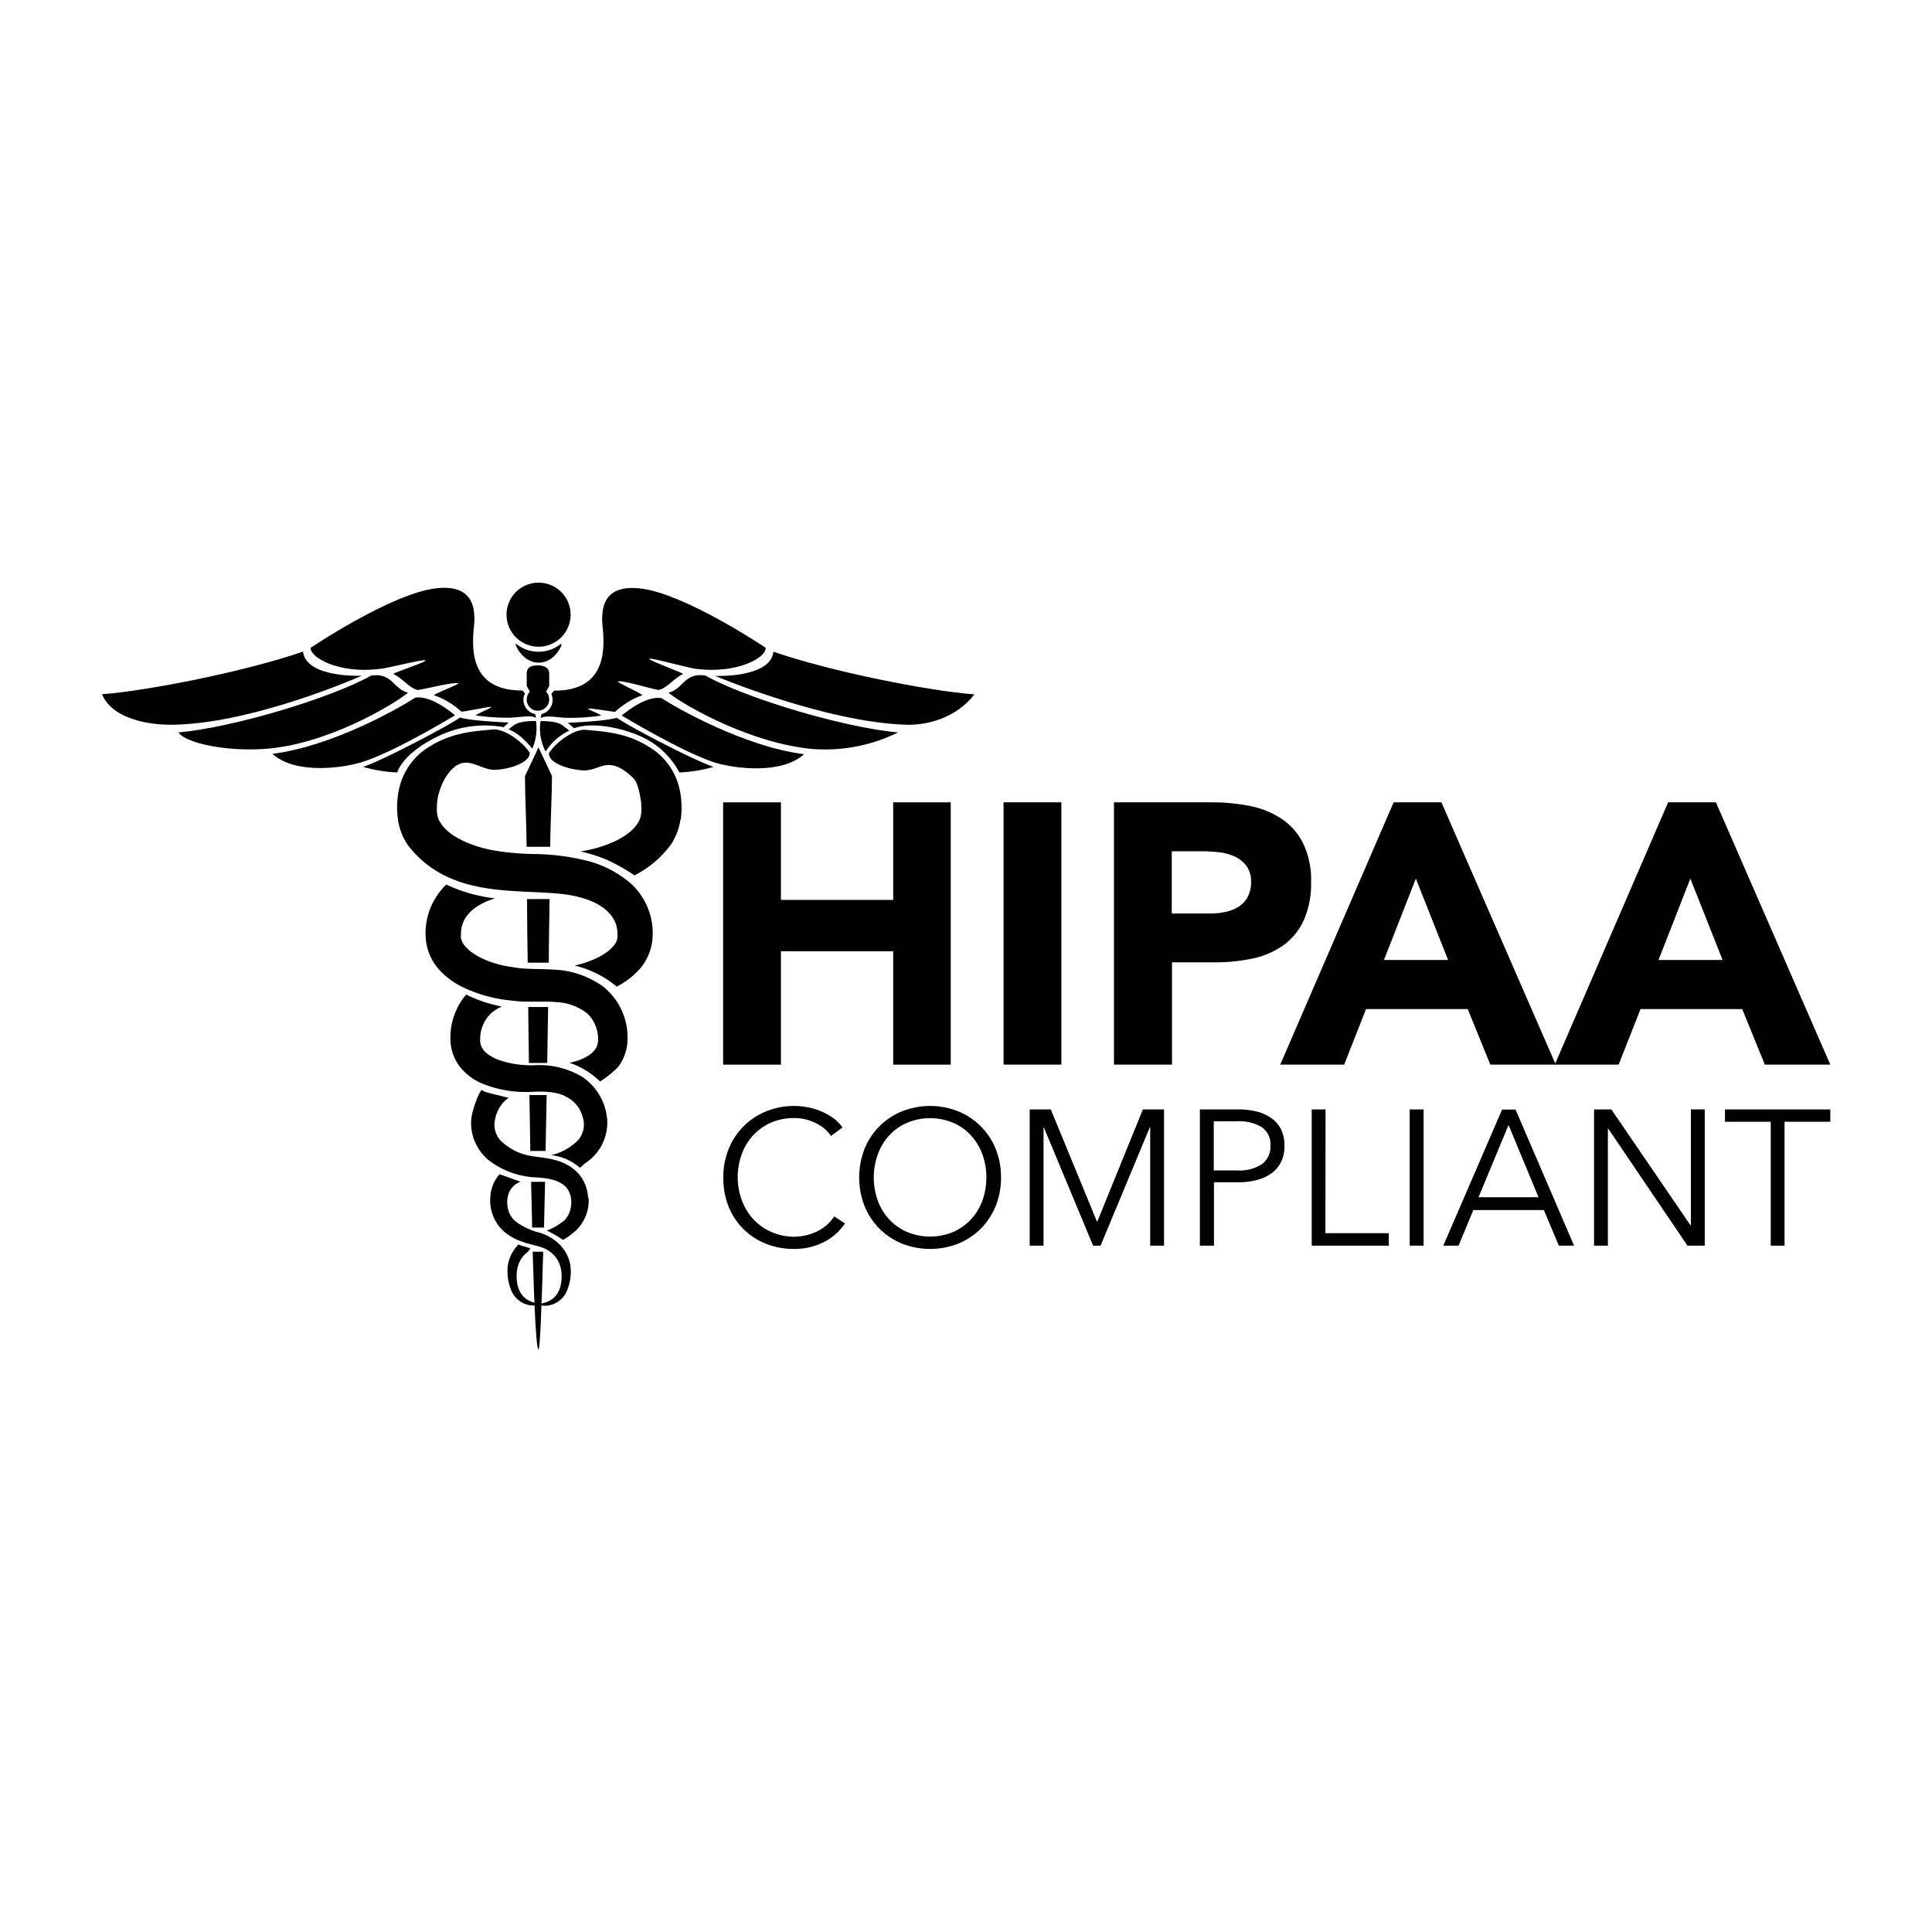 <?xml version="1.0" encoding="UTF-8"?>
<svg xmlns="http://www.w3.org/2000/svg" id="Layer_1" data-name="Layer 1" viewBox="0 0 380 380">
  <path d="M71.08,132.94s-21.64,9.61-37.66,9.61c-3.31,0-11.16-.8-13.37-6,8.84-.66,28.14-4.44,39.55-8.39.6,5.23,11.48,4.75,11.48,4.75"></path>
  <path d="M73,132.88C65.17,137.27,46,143.07,35.1,144.06c1.5,2.16,9.44,3.77,17,3.24,12.09-.85,25-8.5,28.16-11.06-2.9-.67-3.06-4-7.29-3.36"></path>
  <path d="M81.58,137.27c-2.74,1.82-16.16,9.53-28,11,4.39,4,13.44,2.88,17.5,1.66,6.35-1.91,18.41-9.24,18.41-9.24s-4.68-4.14-7.91-3.44"></path>
  <path d="M90.41,141.17c-2.1,1.54-15.46,8.55-19,9.66a28.44,28.44,0,0,0,6.71,1.1c1.1-3.14,5.21-5.72,7.63-6.91a21,21,0,0,1,13.3-2c.66-.56,1-.91,1-.91s-7.37-.28-9.64-1"></path>
  <path d="M101.24,142.55c-.33.22-.73.53-1.2.9,2.36.89,4.19,3.3,4.67,3.78a10.07,10.07,0,0,0,.71-5.41s-2.93-.12-4.18.73"></path>
  <path d="M105.34,141.16c-1-.58-3.39,0-5.29,0a41.24,41.24,0,0,1-6.43-.44c-.4-.06,3.41-1.62,3-1.69s-5.52,1-5.87.94a15.75,15.75,0,0,0-5.35-3.22c-.33-.15,5.06-2.22,4.75-2.34-.92-.37-7.56,1.39-8.05,1.29-1.62-.42-2.67-2.07-4.72-3.14-.28-.15,6.75-2.42,6.29-2.68s-8.42,1.77-9,1.68c-7.84,1-13.67-2.16-13.56-4.15,4.37-2.9,17.09-10.77,24.56-11.68s7.64,4,7.64,6.3-2.71,13.78,9.33,13.78c.14,0,.36.22.6.59a2.92,2.92,0,0,0-.29,1.26,2.83,2.83,0,0,0,2.27,2.77C105.42,140.91,105.47,141.21,105.34,141.16Z"></path>
  <path d="M191.68,136.58c-8.84-.66-28.14-4.44-39.55-8.39-.6,5.23-11.48,4.75-11.48,4.75s21.65,9.14,37.66,9.61c3.83.11,9.65-1.19,13.37-6"></path>
  <path d="M176.63,144.06c-10.94-1-30.07-6.79-37.86-11.18-4.23-.66-4.39,2.69-7.29,3.36,3.15,2.56,16.09,9.91,28.16,11.06a32.47,32.47,0,0,0,17-3.24"></path>
  <path d="M122.24,140.71S134.3,148,140.65,150c4.06,1.22,13.11,2.32,17.5-1.66-11.84-1.49-25.26-9.2-28-11-3.23-.7-7.91,3.44-7.91,3.44"></path>
  <path d="M111.68,142.16l1.23,1.07c3.92-1.39,9.86.17,12.78,1.46a15.9,15.9,0,0,1,7.93,7.24,28.19,28.19,0,0,0,6.75-1.1c-3.59-1.11-17-8.12-19.05-9.66-2.27.71-9.64,1-9.64,1"></path>
  <path d="M106.31,141.82a9.85,9.85,0,0,0,1,6,11.22,11.22,0,0,1,4.66-4.12c-.59-.48-1.1-.87-1.49-1.13-1.25-.85-4.18-.73-4.18-.73"></path>
  <path d="M150.59,127.41c.11,2-5.72,5.14-13.56,4.15-.58.09-8.85-2.21-9.32-2s6.89,2.88,6.61,3c-2,1.07-3.1,2.72-4.72,3.14-.49.1-7.15-2-8.08-1.66-.31.12,5.11,2.56,4.78,2.71A15.75,15.75,0,0,0,121,140c-.35.06-6.13-1-5.24-.49.33.2,2.79,1.18,2.41,1.24a41.43,41.43,0,0,1-6.44.44c-1.9,0-4.24-.58-5.29,0-.13.05-.08-.26.1-.75a2.84,2.84,0,0,0,1.9-3.92c.28-.42.52-.68.67-.68,12,0,9.33-11.46,9.33-13.78s.17-7.21,7.64-6.3S146.22,124.51,150.59,127.41Z"></path>
  <path d="M111.11,215.61a6.13,6.13,0,0,1,3.56,4.34,4.59,4.59,0,0,1-1.54,4.84,10.94,10.94,0,0,1-4.73,2.42,10.11,10.11,0,0,1,5.57,2.4c.22.18.77-.58,1-.74a9.51,9.51,0,0,0,4.46-8.61,11.17,11.17,0,0,0-5-8.51,16.52,16.52,0,0,0-9.37-2.23,19.54,19.54,0,0,1-7.18-1.12c-2.17-.88-3.36-2.09-3.43-3.6a7.08,7.08,0,0,1,2-5.37A7.27,7.27,0,0,1,98.7,198l-.89-.22a27.31,27.31,0,0,1-6.12-2.16,13,13,0,0,0-3.1,8.58,9.12,9.12,0,0,0,1.9,5.67,11.25,11.25,0,0,0,4.42,3.28,22.7,22.7,0,0,0,9.23,1.62c2.91-.14,5-.09,7,.8"></path>
  <path d="M110.47,245.19a9.57,9.57,0,0,0-4.67-2.83,12.24,12.24,0,0,1-4.2-2c-2.33-1.56-2.57-6,0-7.54a5.94,5.94,0,0,1,.75-.4c-1.36-.48-2.71-1-4.1-1.46a7.33,7.33,0,0,0-1.81,4.59A8.12,8.12,0,0,0,98.89,242c3.4,3.15,7.51,2.56,9.36,4.27,2.17,1.56,2.42,4.18,2.11,6.13-.71,4.19-4.35,3.82-4.17,4.13-.09.12.41.37,1.56.26a4.82,4.82,0,0,0,3.91-3.31,9.68,9.68,0,0,0,.6-3.76,7.16,7.16,0,0,0-1.79-4.48"></path>
  <path d="M101.72,252.35c-.31-1.95-.06-4.57,2.11-6.13.16-.14.33-.54.52-.65-.79-.35-1.58-.43-2.36-.79a5,5,0,0,0-.38.41,7.16,7.16,0,0,0-1.79,4.48,9.68,9.68,0,0,0,.6,3.76,4.82,4.82,0,0,0,3.91,3.31c1.15.11,1.65-.14,1.56-.26.18-.31-3.46.06-4.17-4.13"></path>
  <path d="M115.66,235.52a7.58,7.58,0,0,0-4.13-6.42c-2.21-1.3-5.26-1.41-7.08-1.73a11.28,11.28,0,0,1-5.5-2.58A4.59,4.59,0,0,1,97.41,220a6.74,6.74,0,0,1,2.64-4.1c-.4-.08-.79-.15-1.18-.26-1.48-.4-3.6-.77-4-1.2s-2.06,3.89-2.2,5.87a9.51,9.51,0,0,0,4.46,8.61,16.47,16.47,0,0,0,7.88,2.64c2.41.1,4.17.4,5.53,1.28,2.55,1.5,2.32,6,0,7.54a10.54,10.54,0,0,1-3,1.65,26.12,26.12,0,0,1,3.2,1.83,13,13,0,0,0,2.56-1.86,8.12,8.12,0,0,0,2.47-6.43"></path>
  <path d="M119.09,194.39a17.65,17.65,0,0,0-9.74-3.65c-3.51-.25-5.91,0-8.61-.54-5.21-.63-10.54-3.55-10.07-6.42-.06-3.55,2.73-5.87,6.71-7.09a29.8,29.8,0,0,1-9.26-2.56,1.92,1.92,0,0,1-.31-.18,13.3,13.3,0,0,0-4.08,10.51,10.43,10.43,0,0,0,2.47,6.07,15.34,15.34,0,0,0,4.58,3.52,28.39,28.39,0,0,0,9.73,2.74c3.28.44,6.62.06,8.92.32a10.54,10.54,0,0,1,6.19,2.32,7.08,7.08,0,0,1,2,5.37c-.07,1.51-1.26,2.72-3.43,3.6a13.52,13.52,0,0,1-2.16.64,16,16,0,0,1,6,3.67,20.31,20.31,0,0,0,3.5-2.8,9.12,9.12,0,0,0,1.9-5.67,12.72,12.72,0,0,0-4.4-9.85"></path>
  <path d="M105.92,147l-2.66,5.64c0,4.43.28,9.1.32,13.91h4.63c.05-4.81.33-9.48.36-13.91Z"></path>
  <path d="M103.66,176.84c0,4.13.08,8.31.13,12.5h4.15c0-4.19.11-8.37.16-12.5Z"></path>
  <path d="M103.89,198.07q.06,5.56.14,11h3.6q.09-5.43.18-11Z"></path>
  <path d="M107.31,226.38c.07-3.55.14-7.25.21-11h-3.39c.06,3.8.12,7.5.18,11Z"></path>
  <path d="M107,241.45c.07-2.83.14-5.85.21-9h-2.75c.07,3.17.14,6.19.21,9Z"></path>
  <path d="M104.77,246.2c.33,11.41.72,19.45,1.16,19.2.29-.17.6-8.12.91-19.2Z"></path>
  <path d="M105.93,114.6a6.3,6.3,0,1,0,6.3,6.29,6.29,6.29,0,0,0-6.3-6.29"></path>
  <path d="M105.94,128.19a6.86,6.86,0,0,1-4.38-1.53c-.61-.51,1,3.66,4.37,3.68s5-4.08,4.37-3.68a7,7,0,0,1-4.36,1.53"></path>
  <path d="M128.35,184.46a10.43,10.43,0,0,1-2.47,6.07,15.34,15.34,0,0,1-4.58,3.52h0a20.44,20.44,0,0,0-8.27-4.14c4.62-1,8.83-3.57,8.41-6.14.06-4.13-3.7-6.58-8.73-7.6-9-1.78-23.82,1.46-32.52-10a11.83,11.83,0,0,1-1.92-5,17.44,17.44,0,0,1,0-4.73,13.13,13.13,0,0,1,4.6-8.47c5.07-3.92,10.06-4.11,14.21-4.5,2.17-.09,5.65,2.33,7.12,4.61a1.76,1.76,0,0,1-.37,1c-1.13,1.51-4.58,2.27-6.31,2.33-3.45.19-6.26-4.08-9.85,1.44A12.53,12.53,0,0,0,86,157.58c-.17,1.88-.12,3.22.73,4.38,1.64,2.62,6.21,4.65,11,5.41a53.75,53.75,0,0,0,7.73.61,45.15,45.15,0,0,1,9.19,1.13,21.2,21.2,0,0,1,9.33,4.58,13.24,13.24,0,0,1,4.37,10.77"></path>
  <path d="M97.12,146.65a.66.66,0,1,0,1.32,0,.66.66,0,0,0-1.32,0"></path>
  <path d="M133.84,161.17a11.83,11.83,0,0,1-1.92,5,20.28,20.28,0,0,1-7.13,6,37.78,37.78,0,0,0-5.29-3,30.45,30.45,0,0,0-4.84-1.59c-.21-.06-.42-.1-.63-.14l.32,0c4.76-.76,9.33-2.79,11-5.41.85-1.16.9-2.5.73-4.38-.25-1.62-.62-3.77-1.59-4.69-5-4.71-6.39-1.25-9.85-1.44-2.09-.08-6.67-1.16-6.68-3.37,1.47-2.28,4.95-4.7,7.12-4.61,4.15.39,9.14.58,14.21,4.5a13.13,13.13,0,0,1,4.6,8.47,17,17,0,0,1,0,4.73"></path>
  <path d="M115,146.65a.67.67,0,1,0-.66.67.67.67,0,0,0,.66-.67"></path>
  <path d="M107.83,136.65a2.32,2.32,0,0,1,.19.91,2.22,2.22,0,0,1-1.68,2.15,2.33,2.33,0,0,1-.53.06,2,2,0,0,1-.43,0,2.21,2.21,0,0,1-1.78-2.17,2.28,2.28,0,0,1,.23-1,2.12,2.12,0,0,1,.39-.55l-.62-1.14v-2.45c0-1.27,1-1.59,2.21-1.59s2.21.49,2.21,1.59v2.45l-.61,1.14A2.42,2.42,0,0,1,107.83,136.65Z"></path>
  <path d="M142.23,157.81H153.6V177h22.08V157.81H187V209.4H175.68V187.1H153.6v22.3H142.23Z"></path>
  <path d="M197.39,157.81h11.37V209.4H197.39Z"></path>
  <path d="M219.1,157.81h19.17a38.32,38.32,0,0,1,7.58.72,17.37,17.37,0,0,1,6.23,2.52,12.65,12.65,0,0,1,4.22,4.81,16.36,16.36,0,0,1,1.57,7.61,17.6,17.6,0,0,1-1.46,7.58,12.37,12.37,0,0,1-4,4.88,16.25,16.25,0,0,1-6,2.59,35.47,35.47,0,0,1-7.58.76h-8.31V209.4H219.1Zm11.37,21.86h7.58a14.26,14.26,0,0,0,2.95-.3,7.74,7.74,0,0,0,2.55-1,5.24,5.24,0,0,0,1.82-1.89,6,6,0,0,0,.7-3,5.1,5.1,0,0,0-.92-3.17,6,6,0,0,0-2.33-1.86,10.05,10.05,0,0,0-3.17-.83,32.72,32.72,0,0,0-3.35-.19h-5.83Z"></path>
  <path d="M274.11,157.81h9.4L306,209.4H293.13l-4.45-10.93h-20l-4.3,10.93H251.81Zm4.37,15-6.27,16h12.61Z"></path>
  <path d="M328.1,157.81h9.4L360,209.4H347.12l-4.45-10.93h-20l-4.3,10.93H305.8Zm4.37,15-6.26,16h12.6Z"></path>
  <path d="M166.2,240.63a11.82,11.82,0,0,1-1.65,1.93,10.94,10.94,0,0,1-2.23,1.6,12.46,12.46,0,0,1-2.8,1.09,13,13,0,0,1-3.34.4,14.69,14.69,0,0,1-5.6-1.05,13.07,13.07,0,0,1-7.31-7.37,15,15,0,0,1-1-5.64,14.59,14.59,0,0,1,1.06-5.63,13.37,13.37,0,0,1,2.93-4.44,13.55,13.55,0,0,1,4.42-2.93,14.43,14.43,0,0,1,5.54-1.06,13.9,13.9,0,0,1,2.89.31,13.45,13.45,0,0,1,2.67.86A11.72,11.72,0,0,1,164,220a7.85,7.85,0,0,1,1.7,1.76l-2.26,1.67a6.79,6.79,0,0,0-1.12-1.29,7.66,7.66,0,0,0-1.64-1.13,10.76,10.76,0,0,0-2.06-.8,9.28,9.28,0,0,0-2.4-.3,11.22,11.22,0,0,0-4.67.94,10.48,10.48,0,0,0-3.5,2.55,10.88,10.88,0,0,0-2.19,3.71,13.15,13.15,0,0,0-.76,4.44,12.74,12.74,0,0,0,.78,4.45,11.19,11.19,0,0,0,2.21,3.71,10.32,10.32,0,0,0,3.5,2.54,11,11,0,0,0,4.63,1,10.5,10.5,0,0,0,4.38-1,8.31,8.31,0,0,0,3.48-3Z"></path>
  <path d="M196.89,231.59a14.83,14.83,0,0,1-1.06,5.64,13.53,13.53,0,0,1-2.93,4.44,13.71,13.71,0,0,1-4.42,2.93,15.14,15.14,0,0,1-11.08,0,13.71,13.71,0,0,1-4.42-2.93,13.53,13.53,0,0,1-2.93-4.44,15.51,15.51,0,0,1,0-11.27,13.3,13.3,0,0,1,7.35-7.37,15,15,0,0,1,11.08,0,13.3,13.3,0,0,1,7.35,7.37A14.77,14.77,0,0,1,196.89,231.59Zm-2.88,0a13.2,13.2,0,0,0-.75-4.45,11.36,11.36,0,0,0-2.19-3.72,10.42,10.42,0,0,0-3.5-2.54,11.76,11.76,0,0,0-9.26,0,10.42,10.42,0,0,0-3.5,2.54,11,11,0,0,0-2.19,3.72,13.44,13.44,0,0,0,0,8.91,10.79,10.79,0,0,0,2.19,3.69,10.67,10.67,0,0,0,3.5,2.53,11.76,11.76,0,0,0,9.26,0,10.67,10.67,0,0,0,3.5-2.53,11.12,11.12,0,0,0,2.19-3.69A13.26,13.26,0,0,0,194,231.61Z"></path>
  <path d="M215.79,240.36h0l9-22.15h4.16V245h-2.72V221.73h-.08L216.47,245H215l-9.68-23.24h-.07V245h-2.72V218.21h4.15Z"></path>
  <path d="M236,218.21h7.56a14.63,14.63,0,0,1,3.71.44,8.15,8.15,0,0,1,2.85,1.32A5.94,5.94,0,0,1,252,222.2a7.39,7.39,0,0,1,.64,3.16,7,7,0,0,1-.66,3.15,6,6,0,0,1-1.86,2.23,8.19,8.19,0,0,1-2.87,1.34,13.93,13.93,0,0,1-3.72.46h-4.76V245H236Zm2.73,12h4.61a8,8,0,0,0,4.87-1.24,4.28,4.28,0,0,0,1.67-3.63,4.09,4.09,0,0,0-1.72-3.65,8.61,8.61,0,0,0-4.82-1.15h-4.61Z"></path>
  <path d="M260.69,242.55h12.47V245H258V218.21h2.72Z"></path>
  <path d="M280,245h-2.73V218.21H280Z"></path>
  <path d="M286.88,245h-3l11.56-26.76h2.65L309.6,245h-3l-2.94-7H289.79Zm3.93-9.52h11.8l-5.9-14.21Z"></path>
  <path d="M332.5,241h.08v-22.8h2.72V245h-3.4l-15.57-23h-.08v23h-2.72V218.21h3.4Z"></path>
  <path d="M351,245h-2.72V220.63h-9v-2.42H360v2.42h-9Z"></path>
</svg>
